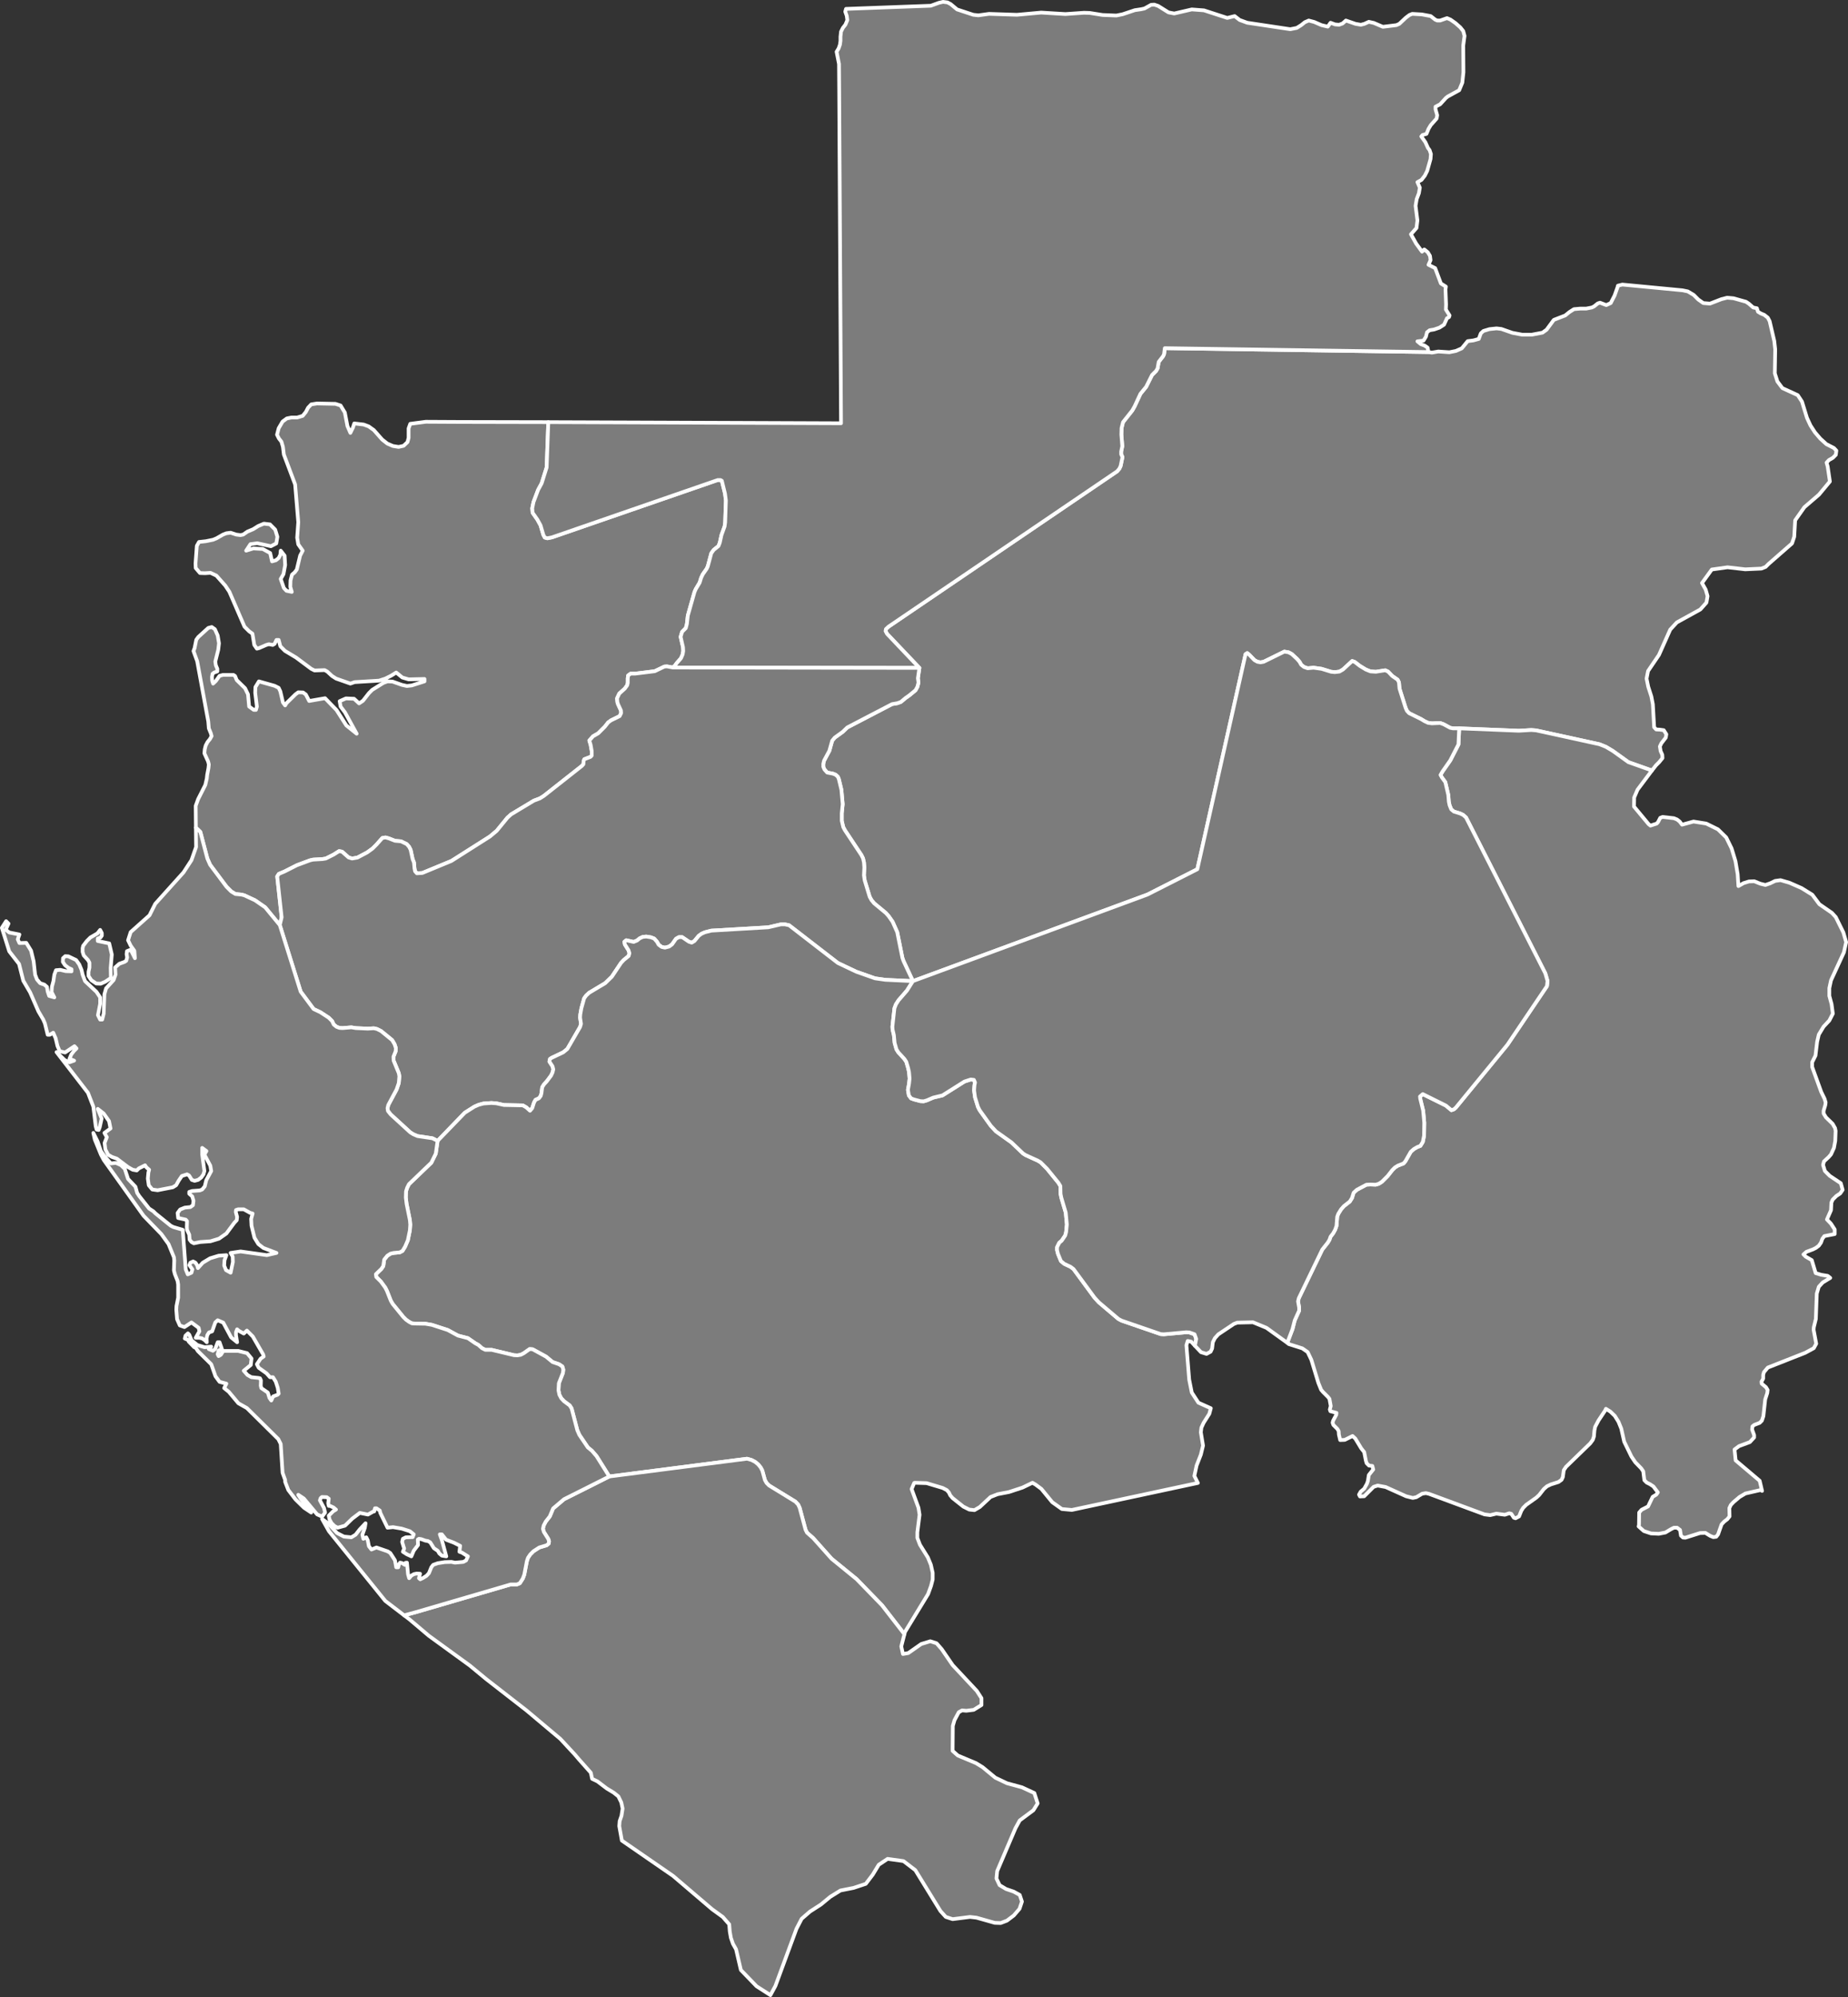 <?xml version="1.0"?>
<!--
************* Copyright (c) 2017 Pareto Softare, LLC DBA Simplemaps.com *******************		
************* Free for Commercial Use, full terms at  http://simplemaps.com/resources/svg-license ************
************* Attribution is appreciated! http://simplemaps.com ***************************
-->
<svg baseprofile="tiny" fill="#7c7c7c" height="1080" stroke="#ffffff" stroke-linecap="round" stroke-linejoin="round" stroke-width="2" version="1.2" viewbox="0 0 1000 1080" width="1000" xmlns="http://www.w3.org/2000/svg">
 <rect width="100%" height="100%" fill="#333333" stroke="none"/>
 <path d="M296.7 228.3l-0.9 24.5-2.7 8.6-1.9 3.5-2.5 6.6-0.7 3.4 0.2 2.4 2.6 3.7 1.7 3.1 1.5 5.1 0.8 1.5 1.4 0.4 2.5-0.5 89.7-31 1.5 0 0.7 0.4 1.7 6.9 0.5 3.7-0.4 11.9-0.3 2.2-1.7 4.7-0.9 4.1-0.7 1.8-2.6 2.1-1.3 1.8-1.9 7.1-0.6 1.3-2.1 3-0.9 1.9-0.8 2.6-2.1 3.5-0.7 1.6-3.6 12.7-0.5 4.5-0.6 2.3-2 2-0.8 2.7 1.3 5.7 0.1 2-0.3 1.8-0.9 2.1-2.2 2.5-1.1 1.5-1.1 1-3.2-0.6-1.4 0.1-5.2 2.5-10.5 1.3-2.5 0-1.4 1-0.2 1.6 0 2.4-0.3 1.3-1.3 1.8-3 2.7-1.2 2.6 0.2 2.1 0.4 1.2 1.5 3.2 0.1 1.5-0.8 1.6-4.7 2.3-1.5 1.1-1.8 2.3-3.6 3.6-2.8 1.6-2 2.3 0.7 2.3 0.6 3.4 0 2.4-0.6 0.7-3.4 1.3-0.4 1-0.1 1.7-0.8 0.9-20.7 16.3-2.1 1.3-3.2 1.2-12.3 7.4-2 1.8-5.8 7.1-3.7 3.1-20.8 13.2-15.7 6.5-3 0.2-1-1.1-0.3-1.5-0.3-3.3-0.7-1.7-1.1-5.1-0.8-1.6-1.3-1.5-3.1-1.5-3.3-0.3-3.3-1.3-1.8-0.5-1.7 0.3-3.1 3.5-2.2 2.2-2.9 2.1-5.3 2.8-2.9 0.5-1.9-0.6-3.5-3.1-1.6-0.3-3 1.9-4.2 2.1-1.8 0.3-5.1 0.3-1.7 0.4-7 2.6-6.7 3.4-3.1 1.3-0.9 1.4 2.4 22.1-1 4.2-7.9-9.6-5.5-3.8-5.8-2.7-1.6-0.4-3.2-0.3-2.3-1.4-2.5-2.5-8.9-11.9-1.5-3.4-3.8-14.4-2.4-2.3-0.1-11.8 1.3-3.6 3.9-7.7 0.8-3.5 0.2-1.9 0.7-3.7 0.2-2-0.4-1.6-2-4.4 0.2-2.2 0.5-2 1-1.9 1.3-1.6 0.9-1.6-0.4-1.5-1.1-2.7-0.3-3.7-6-32.6-2-5.5 0.6-1.6 0.9-4.5 1.1-1.5 5.4-4.9 1.9-0.5 1.7 1.2 1.5 3.4 0.7 4.2-0.4 3.5-1.6 6.4 0.3 2 0.8 1.9 0 1.4-1.7 0.6-0.9 0.7-0.3 1.7 0.1 2 0.5 1.6 1.5-1.4 2-2.8 1.9-0.5 5.6 0 0.9 0.6 0.9 2.2 4.5 4.4 1.6 3.3 0.6 6.6 2.5 1.8 1.2 0 0.5-1.8-0.9-7.4 0.1-3.1 1.9-3.1 8.5 2.4 2.2 1.1 0.9 1.9 1.4 6 1.2 1.6 0.7-1.2 4.9-4.8 1.5-1.1 2.6 0.1 1.5 1.1 1.8 3.5 8.6-1.5 6.2 6.4 5.3 8.3 5.6 4.5-6.3-11.5-2.4-3.2-0.5-2.9 3.4-1.5 4.4 0.2 2.7 2.5 2.1-1.4 3.2-4.1 1.8-1.8 6.1-3.8 2.2-0.8 2.7 0.1 5.1 1.8 2.7 0.6 2.6-0.3 6.9-2.2 0-1.3-8.6 0.2-3.4-1-3.3-2.7-2.7 1.7-3.2 1.6-3.4 1.1-13.2 0.8-2.3 0.8-7.7-2.7-2.2-1.4-2.6-2.4-1.4-0.8-5.5 0.2-1.8-0.9-8.2-6.1-6-3.6-2.5-2.5-0.9-3.4-1.2 0-1 2.1-1 0.6-2.1-0.4-1.4 0.4-3.9 1.7-1.2 0.3-1.4-2-1-6.1-1.8-1.3-2.5-2.5-8.2-18.9-2.2-3.3-4.8-5.4-3.2-1.5-3 0.2-2.7-0.1-2.3-2.7-0.1-2.5 0.7-9.5 1.2-2.1 3.7-0.4 3.9-0.8 1.9-0.8 3.5-2 1.8-0.7 2.3-0.3 3 1 2.3 0.3 1.5-0.3 2.3-1.6 3.1-1.3 2.7-1.7 3.1-1.3 3.3 0.4 2.8 2.8 1.2 3.9-0.6 3.6-2.9 1.5-7.4-1.6-3.7 0.5-2.3 3.5 3.9-1.2 5.1 0.3 4 2.2 1 4.5 2.1-0.6 1.5-1.2 0.9-1.8 0.2-2.2 2.1 2.7 0.3 5.1-0.9 4.9-1.5 2.6 1.7 4.9 1.4 1.5 2.9 0.6-0.8-2.7 0.1-3.5 0.8-3.1 1.5-1.3 1.1-1.5 1.8-7.5 1.4-2.7-2.4-3.4-0.6-3.6 0.6-8.4-1.7-20.4-6.1-16.2-0.5-4.1-0.8-2.8-1.4-1.8-1-2 0.9-3.5 2.1-3.6 2.3-1.7 2.5-0.5 3.1 0 3-0.9 1.7-2.1 1.2-2.3 1.7-1.8 3.1-0.5 10 0.2 2.8 0.9 2.3 3.8 1.4 7.3 1.6 3.7 1.4-2.9 0.7-2.2 5.1 0.6 2.7 1 2.8 2 4.5 5.1 2.8 2.2 3 1.3 3.1 0.5 2.7-0.6 2.1-2 0.6-2.3 0-5.1 0.9-2.5 8.4-1.1 18.8 0.1 47.5 0.1z" id="GAB2168" name="Estuaire" data-id="GAB2168" data-name="Estuaire">
 </path>
 <path d="M893.9 416.7l-12.7-4.5-8.5-6.1-3.7-2.2-3.5-1.4-34.3-7.5-2.6-0.2-6.7 0.4-32.3-1.3-3.4 0-1.5-0.3-3.5-1.9-1.9-0.7-4.5 0.2-2.1-0.3-1.9-0.9-1.8-1.1-6.5-3.2-1.2-1.3-0.7-1.6-3.3-10.4-0.3-3.4-0.7-1.4-2.9-2-2.3-2.4-1.5-0.7-5.1 0.8-2.9-0.2-2.5-1-3.3-2-2.7-2.1-1.4-0.5-5 4.6-1.9 1.1-2.5 0.3-2-0.2-5.2-1.6-4.3-0.6-3.2 0.3-2-0.7-1.5-1.2-0.9-1.6-1.3-1.5-2.9-2.7-1.7-0.9-2.3-0.4-11.2 5.5-1.7 0.3-1.7-0.3-1.6-0.9-2.8-2.9-1.1-0.9-0.9 0.6-26.1 116.3-27 13.7-126.9 46.8-5.1-10.9-0.6-1.7-2.8-13.9-2.5-5.6-2.1-3-1.5-1.7-6.4-5.3-1.4-1.7-1-1.8-2.7-8.9-0.4-2.7 0.2-4.3-0.2-2.7-0.5-2.2-0.9-1.8-8.9-13.4-0.9-1.7-0.8-3.4 0-4.1 0.5-4.9-0.7-7.8-1.4-5.8-0.5-1.2-1.2-1.1-1.5-0.6-3.1-0.6-1.5-1.7-0.6-1.4 0-1.6 0.4-1.7 2.9-5.4 1.5-5.4 1.4-1.7 4.3-3.1 2.5-2.4 24.2-12.6 2.9-0.5 1.9-0.7 2.5-2.1 2-1.4 3.4-2.8 1-1.8 0.6-2.3-0.3-2.4 0.8-5.6-17.5-18.4-0.8-1.5 0.2-1.1 1.4-1.3 123.7-84 1.2-1.4 0.7-1.5 1-4.8-0.7-1.5 0-1.5 0.6-2.9-0.5-6.3 0.1-3.5 0.8-3.2 5-6.3 1.3-2.3 3.1-6.7 3.1-3.8 3.2-6.4 2.2-2.2 0.8-1.4 0.6-3.5 2.4-3.1 0.5-1.1 0.4-3.2 142.7 2.1 1.8 0.3 3.5-0.6 6 0.4 3.5-0.7 3.2-1.4 3.2-3.9 3.1-0.4 2.9-0.8 1.1-3 1.4-1.3 3.3-1 3.8-0.4 2.6 0.3 6 2.1 5.3 1 5.2 0 5.8-1.1 2.2-1.6 3.9-5.3 6.2-2.4 2.2-1.8 2.5-1.6 3.4-0.3 3.2 0 3.1-0.6 1.2-0.6 2-1.6 1.2-0.4 3.4 1.3 2.4-1.1 2.1-4.1 1.6-4.5 0.2-0.8 2.4-0.6 32.5 3.1 2.9 0.6 3.2 1.9 2.5 2.5 2.7 1.9 3.6 0.3 6.2-2.4 3.1-0.8 3.4 0.3 6.8 1.9 1.5 1 2.4 2.1 2 0.4 0.6 1.9 1.5 0.9 1.9 0.8 1.9 1.5 1 1.9 2.5 10.7 0.5 4.5-0.2 13 1.4 4.4 2.7 3.6 8.3 3.8 2.3 3.5 2.7 8.8 1.9 4.1 2.4 3.7 2.9 3.4 3.3 3 4.1 2.1 1.3 1.4-0.3 2.3-1.6 1.6-2.1 1.2-1.3 1.4 0.6 2.1 1.2 8.1-5.9 7.1-7.9 6.8-5 7.1-0.5 8.9-1.2 3.6-12.7 11.1-1.6 1.6-2.3 0.9-8.7 0.4-9.6-1.1-8.5 1.2-5.3 7.3 2 3.6 1 3.5-0.6 3.5-3.3 3.7-12.7 7-3.6 3.9-6.1 13.7-5.9 8.7-0.8 4.1 0.9 4.4 1.7 5.3 0.8 4.2 0.7 12.4 1.1 1.2 2 0.1 2.1 0.3 1.4 2.2-0.3 1.8-2.4 3.1-0.8 1.7 0.4 2.5 0.9 2 0.1 1.8-1.8 2.2-1.7 1.7-2.2 2.8z" id="GAB2186" name="Ogooué-Ivindo" data-id="GAB2186" data-name="Ogooué-Ivindo">
 </path>
 <path d="M773 190.4l-142.7-2.1-0.4 3.2-0.5 1.1-2.4 3.1-0.6 3.5-0.8 1.4-2.2 2.2-3.2 6.4-3.1 3.8-3.1 6.7-1.3 2.3-5 6.3-0.8 3.2-0.1 3.5 0.5 6.3-0.6 2.9 0 1.5 0.7 1.5-1 4.8-0.7 1.5-1.2 1.4-123.7 84-1.4 1.3-0.2 1.1 0.8 1.5 17.5 18.4-133.4-0.2 1.1-1 1.1-1.5 2.2-2.5 0.9-2.1 0.3-1.8-0.1-2-1.3-5.7 0.8-2.7 2-2 0.6-2.3 0.5-4.5 3.6-12.7 0.7-1.6 2.1-3.5 0.8-2.6 0.9-1.9 2.1-3 0.6-1.3 1.9-7.1 1.3-1.8 2.6-2.1 0.7-1.8 0.9-4.1 1.7-4.7 0.3-2.2 0.4-11.9-0.5-3.7-1.7-6.9-0.7-0.4-1.5 0-89.7 31-2.5 0.5-1.4-0.4-0.8-1.5-1.5-5.1-1.7-3.1-2.6-3.7-0.2-2.4 0.7-3.4 2.5-6.6 1.9-3.5 2.7-8.6 0.9-24.5 55.4 0.2 51.5 0.2 51.5 0.2-1-180.5-0.1-13.8-1.3-6.6 1.1-1.8 0.7-2 0.3-2.1 0-2.2 0.3-2.8 1-2 1.4-1.8 1-2.4-0.3-2.3-0.8-2.3 0.4-1.5 45.9-1.7 4.4-1.6 2.2-0.5 2.4 0.3 1.7 0.9 3.5 2.9 8.8 2.9 2.7 0.3 5.8-0.8 15.1 0.5 13.1-1.2 13.1 0.8 10.1-0.7 3.1 0.1 6.9 1.1 7.5 0.3 3.4-0.7 6.6-2.2 3.4-0.5 1.8-0.4 3.6-2 1.7-0.1 2.1 0.7 5.6 3.5 3.1 0.6 9.5-2.2 6.6 0.5 12.6 4.1 4-1 2.7 2.1 4.1 1.5 23.3 3.5 3.5-0.7 2.4-1.5 2-1.6 2.1-0.9 3 0.8 3.9 1.7 3.4 0.8 1.5-2.1 2.4 0.9 2.2 0.2 1.9-0.7 1.8-1.6 5.2 1.8 2.9 0.5 1.9-0.5 2.4-1.1 2.7 0.6 4.9 2.1 7.3-0.9 1.6-0.7 3.5-3.3 2-1.5 1.5-0.6 5.2 0.3 4.8 0.9 2.4 1.9 1.1 0.5 1.6 0 3.7-1.3 1.9 0.8 2.7 1.9 2.6 2.3 1.6 2 0.7 2.6-0.7 5.2 0.1 14.5-0.6 5.6-1.7 4.1-6.2 3.4-1 0.8-3.1 3.4-2.5 1.3 0 1.4 0.9 3.2-0.3 1.8-3.2 3.6-1.2 2-1.1 2.7-2.1 0.6-0.7 0.8 2.2 3.1 1.4 3.1 0.9 1.2 0.7 2.1-0.2 2.7-1.8 6.4-1.3 2.6-1.8 2.3-2.2 1.2 1.3 3-0.5 3-1.2 3.2-0.6 3.6 1 7.9-0.5 4.1-3 3.4 2.8 5 3.2 4.4 1.2-1.2 1.9 1.5 1.2 2 0.3 2.3-1.1 2.5 3.6 1.8 3.1 8.3 2.7 1.7-0.2 1.5 0.3 8.1-0.1 2.8 2 3.2-0.3 0.9-1.1 0.6-1.6 3.5-2.5 1.6-2.9 1-2.4 0.4-1.4 1.1-0.6 2.4-1.3 2.1-3.3 0.4 1.8 1.5 2.1 0.8 1.6 1.1 0.5 2.4z" id="GAB2187" name="Wouleu-Ntem" data-id="GAB2187" data-name="Wouleu-Ntem">
 </path>
 <path d="M364.1 361l133.4 0.2-0.8 5.6 0.3 2.4-0.6 2.3-1 1.8-3.4 2.8-2 1.4-2.5 2.1-1.9 0.7-2.9 0.5-24.2 12.6-2.5 2.4-4.3 3.1-1.4 1.7-1.5 5.4-2.9 5.4-0.4 1.7 0 1.6 0.6 1.4 1.5 1.7 3.1 0.6 1.5 0.6 1.2 1.1 0.5 1.2 1.4 5.8 0.7 7.8-0.5 4.9 0 4.1 0.8 3.4 0.9 1.7 8.9 13.4 0.9 1.8 0.5 2.2 0.2 2.7-0.2 4.3 0.4 2.7 2.7 8.9 1 1.8 1.4 1.7 6.4 5.3 1.5 1.7 2.1 3 2.5 5.6 2.8 13.9 0.6 1.7 5.1 10.9-14.9-0.7-5.6-0.8-10.2-3.6-9.9-4.7-26.4-20.4-2.3-0.5-2.1 0-6.9 1.6-30.8 1.8-3.5 0.9-1.8 0.8-1.5 1.1-2.3 2.8-1.5 0.9-1.5-0.5-3.7-2.5-1.7 0-1.6 0.9-2.1 3-1.6 1.2-2.3 0.6-1.8-0.4-1.6-1.2-0.9-1.6-1.5-1.7-1.8-0.7-2.5-0.4-1.9 0.2-1.7 0.8-1.3 1.1-1.9 0.8-4-0.9-1 0.8 0.2 1.4 2 3.2 0.5 1.6-0.4 1.5-2.7 2.2-1.4 1.5-5 7.5-3.6 3.5-8.7 5.2-1.6 1.5-1.1 1.5-1.5 5.4-0.6 3.4-0.1 1.7 0.5 3.3-0.5 1.7-6.9 11.9-2.2 1.8-6.3 3-0.9 0.6-0.3 1.4 1.7 2.6 0.4 1.6-0.4 1.7-0.8 1.7-2.4 3.2-1.4 1.5-1 1.6-0.4 3.2-0.4 1.5-1 1.3-1.8 0.8-0.8 1.4-1 3.1-1.2 1.4-2-1.8-1.9-1.1-10.2-0.2-4.1-0.9-2.7-0.2-4.3 0.3-2.6 0.7-2.3 1-5.2 3.3-14.7 15.2-2.8-1.4-8.1-1.2-2.3-1-1.6-1-10.6-9.7-1.5-1.9-0.2-1.5 0.4-1.7 4.5-8.4 1.2-3.5 0.3-3.6-0.3-1.7-2.8-6.8-0.1-2.1 1.2-3 0.1-1.7-0.7-2.1-1.3-2.2-6-4.9-2.2-1.1-1.7-0.4-3.3 0.2-6.5-0.3-2.4-0.4-4.7 0.4-1.7-0.1-1.6-0.6-1.5-1.2-0.9-1.9-1.8-1.8-4.6-3-3.6-1.7-7-9.4-11.3-36 1-4.2-2.4-22.1 0.9-1.4 3.1-1.3 6.7-3.4 7-2.6 1.7-0.4 5.1-0.3 1.8-0.3 4.2-2.1 3-1.9 1.6 0.3 3.5 3.1 1.9 0.6 2.9-0.5 5.3-2.8 2.9-2.1 2.2-2.2 3.1-3.5 1.7-0.3 1.8 0.5 3.3 1.3 3.3 0.3 3.1 1.5 1.3 1.5 0.8 1.6 1.1 5.1 0.7 1.7 0.3 3.3 0.3 1.5 1 1.1 3-0.2 15.7-6.5 20.8-13.2 3.7-3.1 5.8-7.1 2-1.8 12.3-7.4 3.2-1.2 2.1-1.3 20.7-16.3 0.8-0.9 0.1-1.7 0.4-1 3.4-1.3 0.6-0.7 0-2.4-0.6-3.4-0.7-2.3 2-2.3 2.8-1.6 3.6-3.6 1.8-2.3 1.5-1.1 4.7-2.3 0.8-1.6-0.1-1.5-1.5-3.2-0.4-1.2-0.2-2.1 1.2-2.6 3-2.7 1.3-1.8 0.3-1.3 0-2.4 0.2-1.6 1.4-1 2.5 0 10.5-1.3 5.2-2.5 1.4-0.1 3.2 0.6z" id="GAB2621" name="Moyen-Ogooué" data-id="GAB2621" data-name="Moyen-Ogooué">
 </path>
 <path d="M494 530.6l-3.2 5.1-4.6 5.3-1.4 2.2-0.8 2.1-1.1 9.9 0.1 1.6 0.7 3 0.4 4.2 1 3.5 1 1.6 3.3 3.6 1 1.5 1 3.4 0.5 2.2 0.3 3.5-0.3 2.8-0.6 3.3 0.5 3 1.2 1.6 1.6 0.6 3.4 0.9 1.8 0.1 1.7-0.5 3.5-1.5 5-1.2 11.9-7.5 3.4-1.1 1.7 0.2 0.6 1.4-0.3 1.5-0.2 2.8 0.5 3.7 1.6 5.2 0.9 1.8 6.1 8.5 2.8 3 8.3 5.9 6.3 6 1.4 0.9 6.6 3 1.5 0.9 3.5 3.5 6.1 7.5 1.1 1.8 0.1 4.3 0.4 2 2.4 8.1 0.6 6.4-0.4 4.1-0.5 1.9-1.9 2.8-1.3 1.1-1.2 2.4 0 1.6 0.5 2 1.6 3.9 1.8 1.5 3.4 1.6 1.6 1.2 11.4 15.5 2.3 2.5 10.6 9 1.7 0.9 21.2 7.3 1.7 0.1 12.1-1.1 1.7 0.1 2.8 1 0.9 2.5-0.7 3.7-2-2.2-1.9-0.4-0.7 2.3 1.5 18.6 1.4 7 3.6 5.5 6.7 3-0.8 3-3.1 4.9-1.2 2.6-0.3 2.5 1.2 7.2-1.2 4.9-2.3 5.9-1.2 5.6 1.9 3.8-68.2 14.6-5.4-0.5-5.2-3.7-5.9-7.2-3.1-2.3-1.7-1-5.4 2.6-7.3 2.4-6.2 1.2-3.8 1.5-5.8 5.4-2.9 1.7-2.8-0.3-3.2-1.6-5.8-4.6-1.3-1.5-0.7-1.5-1.1-1.3-2.3-1.2-8.7-2.6-6.4-0.2-0.3 0.1-1.4 3.3 3.7 10.1 0.6 3.8-1.2 9.5 0 3 1.4 3.7 4.3 6.9 1.6 3.9 1 4.4 0 3.6-0.9 3.5-1.6 4.4-12.5 20.5-0.3 1.2-12.1-15.6-13.8-14.2-13.5-11-10-11.2-3.3-2.9-0.8-1.6-3.2-11.9-0.8-1.7-1.5-1.6-14.2-8.7-1.4-1.4-0.9-1.6-1.4-5.1-0.9-1.7-1.3-1.6-1.7-1.4-1.9-1-2.5-0.7-74.5 9.6-6.9-11-2.5-2.9-2.2-1.8-4.6-6.8-1.1-2.5-3.1-11.8-1-1.6-3.1-2.3-1.5-1.6-1-1.9-0.5-2.4 0.2-3.8 2.2-5.6 0.2-1.8-0.5-1.7-1.8-1.2-3.5-1.2-3.5-2.9-7.3-4-1.6-0.1-3.1 2.2-1.7 0.9-1.8 0.3-1.9-0.1-12.1-2.9-3.4 0-1.8-0.9-1.9-1.7-1.8-1-3.9-2.7-5.4-1.4-5.5-3-8.6-2.8-3.5-0.6-5.7-0.1-1.6-0.1-1.5-0.8-1.7-1.2-1.5-1.5-5.7-7-1-1.7-2.1-5.3-0.9-1.8-2.4-3.3-2.5-2.5-0.2-1.5 3-2.9 1-1.5 0.5-3.5 1.7-2.1 1.7-1.1 1.7-0.4 3.3-0.3 1.5-0.8 1.4-2.3 1.5-3.5 1.1-5.4 0.2-3-0.2-2.4-1.8-8.9-0.4-3.4 0.1-3.3 0.6-1.9 1-2 12.1-11.6 2.4-4.9 1-6.9 14.7-15.2 5.2-3.3 2.3-1 2.6-0.7 4.3-0.3 2.7 0.2 4.1 0.9 10.2 0.2 1.9 1.1 2 1.8 1.2-1.4 1-3.1 0.8-1.4 1.8-0.8 1-1.3 0.4-1.5 0.4-3.2 1-1.6 1.4-1.5 2.4-3.2 0.8-1.7 0.4-1.7-0.4-1.6-1.7-2.6 0.3-1.4 0.9-0.6 6.3-3 2.2-1.8 6.9-11.9 0.5-1.7-0.5-3.3 0.1-1.7 0.6-3.4 1.5-5.4 1.1-1.5 1.6-1.5 8.7-5.2 3.6-3.5 5-7.5 1.4-1.5 2.7-2.2 0.4-1.5-0.5-1.6-2-3.2-0.2-1.4 1-0.8 4 0.9 1.9-0.8 1.3-1.1 1.7-0.8 1.9-0.2 2.5 0.4 1.8 0.7 1.5 1.7 0.9 1.6 1.6 1.2 1.8 0.4 2.3-0.6 1.6-1.2 2.1-3 1.6-0.9 1.7 0 3.7 2.5 1.5 0.5 1.5-0.9 2.3-2.8 1.5-1.1 1.8-0.8 3.5-0.9 30.8-1.8 6.9-1.6 2.1 0 2.3 0.5 26.4 20.4 9.9 4.7 10.2 3.6 5.6 0.8 14.9 0.7z" id="GAB2622" name="Ngounié" data-id="GAB2622" data-name="Ngounié">
 </path>
 <path d="M489.4 883.8l-1.7 6.6 0.9 4.1 2.9-0.5 7-4.9 4.9-1.5 3.4 1.1 2.8 3.2 5.9 8.6 13.1 14 2.5 3.9 0 3.7-4.2 2.6-4 0.5-2.3-0.2-1.8 1-2.3 4.3-0.9 3.1-0.1 11.9 0 1.6 2.8 2.5 9.8 4.1 3.6 2.2 6.9 5.7 6.3 3 8.1 2.2 6.7 3.1 1.8 5.6-2.3 3.7-7.4 5.5-2.3 4.2-9.9 23.2-0.4 4 1.7 3.6 3.5 2.1 4.1 1.4 3.3 1.8 1.2 3.6-1.3 3.9-3.1 3.6-3.7 2.8-3.4 1.3-3.2-0.1-9.9-2.8-3.5-0.4-9.4 1.2-3.7-1.2-2.9-3.2-13.6-22.1-6.4-4.9-8.6-1.2-4.8 3.2-3.2 5.3-3.8 5-6.6 2.2-7.1 1.4-5.5 3.4-5.1 4.2-5.9 3.8-4.5 3.9-2.8 5.4-11.4 30.9-2.7 5-7.5-4.8-8.5-8.8-2.6-11.2-1.7-3-1.1-3.2-0.6-3.4-0.3-3.9-3.5-4-5.8-4.2-21.1-18-27.7-19.1-1.4-7.8 0.2-2.7 1-2.9 0.6-3.9-0.7-3.3-1.6-3.3-2.5-2-3.8-2.3-5-3.8-2.9-1.4-0.7-3.3-6.4-7.2-2.3-2.7-7.8-8.4-18.2-15.3-22-17.1-8.7-7.2-22.3-16.2-10.4-8.8-2.9-2.2 6.6-1.8 51-14.9 3.4 0 1.6-0.7 1.6-2.5 0.8-2.1 1.4-7.3 0.6-1.8 1.2-1.8 1.8-1.8 3.1-2 4-1.2 1.1-0.9 0.2-1.2-0.4-1.3-2.4-3.8-0.5-1.7 0.4-1.8 1.1-2.1 2.2-2.8 1.8-4.3 5.9-5 24.5-12.3 74.5-9.6 2.5 0.7 1.9 1 1.7 1.4 1.3 1.6 0.9 1.7 1.4 5.1 0.9 1.6 1.4 1.4 14.2 8.7 1.5 1.6 0.8 1.7 3.2 11.9 0.8 1.6 3.3 2.9 10 11.2 13.5 11 13.8 14.2 12.1 15.6z" id="GAB2623" name="Nyanga" data-id="GAB2623" data-name="Nyanga">
 </path>
 <path d="M57 530.9l-2.5 1.1-2.4-0.1-2.7-1.8-1.5-2.3 0-2.2 0.5-2.3 0-2.7-0.8-1.4-2.3-2.5-0.6-1.9 0-2 0.3-1.3 2-2.6 1.9-1.9 3.8-2.2 1.5-1.9 0.9 1.7 0 1.4-0.7 1-1.5 0.6 0 1.3 6.2 1.3 1.4 6-0.6 7.2 0.1 5.5-3 2z m94.4-30.6l11.3 36 7 9.4 3.6 1.7 4.6 3 1.8 1.8 0.9 1.9 1.5 1.2 1.6 0.6 1.7 0.1 4.7-0.4 2.4 0.4 6.5 0.3 3.3-0.2 1.7 0.4 2.2 1.1 6 4.9 1.3 2.2 0.7 2.1-0.1 1.7-1.2 3 0.1 2.1 2.8 6.8 0.3 1.7-0.3 3.6-1.2 3.5-4.5 8.4-0.4 1.7 0.2 1.5 1.5 1.9 10.6 9.7 1.6 1 2.3 1 8.1 1.2 2.8 1.4-1 6.9-2.4 4.9-12.1 11.6-1 2-0.6 1.9-0.1 3.3 0.4 3.4 1.8 8.9 0.2 2.4-0.2 3-1.1 5.4-1.5 3.5-1.4 2.3-1.5 0.8-3.3 0.3-1.7 0.4-1.7 1.1-1.7 2.1-0.5 3.5-1 1.5-3 2.9 0.2 1.5 2.5 2.5 2.4 3.3 0.9 1.8 2.1 5.3 1 1.7 5.7 7 1.5 1.5 1.7 1.2 1.5 0.8 1.6 0.1 5.7 0.1 3.5 0.6 8.6 2.8 5.5 3 5.4 1.4 3.9 2.7 1.8 1 1.9 1.7 1.8 0.9 3.4 0 12.1 2.9 1.9 0.1 1.8-0.3 1.7-0.9 3.1-2.2 1.6 0.1 7.3 4 3.5 2.9 3.5 1.2 1.8 1.2 0.5 1.7-0.2 1.8-2.2 5.6-0.2 3.8 0.5 2.4 1 1.9 1.5 1.6 3.1 2.3 1 1.6 3.1 11.8 1.1 2.5 4.6 6.8 2.2 1.8 2.5 2.9 6.9 11-24.5 12.3-5.9 5-1.8 4.3-2.2 2.8-1.1 2.1-0.4 1.8 0.5 1.7 2.4 3.8 0.4 1.3-0.2 1.2-1.1 0.9-4 1.2-3.1 2-1.8 1.8-1.2 1.8-0.6 1.8-1.4 7.3-0.8 2.1-1.6 2.5-1.6 0.7-3.4 0-51 14.9-6.6 1.8-10.2-7.8-30.5-37.7-3.7-6.6 3.2 2.3 4.9 5.3 3.7 1.9 4 0.4 2.3-1.4 2.2-2.8 3.2-3.4-0.4 2.5-1.3 3.7 0.5 2.2 1.6-0.8 0.8 1.6 0.6 3.2 1.4 1.8 2.7-1.1 6.1 2.1 1.4 0.9 2.5 3.9 0.7 3.8 1.1 0 0.4-1.7 0.6-0.8 1 0.2 1.6 1 0.3-1.1 0.8-0.1 0.6 6.3 0.6 2.1 1.2-1.4 1.4-0.8 1.5-0.3 1.8 0.1-0.6 2.4 0.7 0.6 1.5-0.7 1.9-1.2 1.3-1.4 1.3-3.2 1-1.3 2.5-0.9 3.8-0.6 3.6-0.1 1.9 0.4 4.5-0.4 1.5-0.8 1-2.2-3.2-2-1.4-0.5 0.4-3.2-3.4-1.7-4.2-1.6-2.3-2.9-1.1 0 1.1 3.1 2.4 8.8-2.4-0.4-1.4-1.2-0.8-1.4-2.1-1.4-2-3.2-1.3-0.7-1.3-0.2-2.2-0.8-1.3-0.2-0.6 0.4 0.1 3-2.3 3-1.3 3.1-2.4-1.1-2.2-1.4 0.7-1.7-1.1-3.6 0.4-1.7 1.6-0.8 3.7-0.1 0.6-1.5-2.1-1.7-4.4-1.4-4.7-0.8-3 0.3-3.9-8-0.3-1.3-1.8-1.2-0.8 0-0.4 1.7-0.6 0.1-2.8 1.6-4.4-0.9-4.1 3.1-3.9 3.8-4 1.1-1.7-0.9-1.6-1.6-1.1-2-0.4-2 2.4-2.4 1.5-0.9-1.3-1.1-1.9-0.9-0.7 0-0.3-1.4 0.3-2.5-1.1-0.8-2.6-0.1-0.7 0.6-0.4 1.2 2.2 4.1 0.6 2.5-1.6 2.2-2.7-1.2-7.2-8.6-3-2 1.6 2.5 3.8 4.6 1.6 2.5-3.9-2.6-4.6-4.5-3.9-5.1-1.7-4.4 0-1-1.4-3.9-1-15.6-1.3-2.6-17-16.8-4.6-2.6-5.2-6.2-2.5-2 1.2-2.4-3.7-1-2.2-3-2.3-6.5-7.2-7.1-1.2-1.8-0.8-0.3-3-3.1-0.3-0.8-1.8-0.8 0.4-1.6 1.3-1.2 0.7 0.7 1.3 3.1 3.1 2.5 3.9 1.2 3.6-0.3-1.3 1.3 2.2 0.9 1.2-0.9 1.4-3.7 1 0 1.3 3.7-1.8 0.8-0.5 2 0.5 1 1.2-0.7 0.9-1.4-0.3-0.7 8.8 0 4.8 1.2 2.4 2.9-0.4 3.5-3.8 3.1 2 2.3 2.1 1.2 3.8 0.4 0.9 0.2 0.5 1.1-0.1 2.9 0.3 1.3 3.5 2.4 0.9 2.9 1 1.4 1-2.2 2.4-0.9 0.6-0.6-0.5-3.1-1.1-3.4-1.5-2.4-1.6 0-1.9-2.1-4.2-3-1-1.9 2-3 1.7-1.2-0.3-1.1-5.6-9.7-3.2-3.2-1.7 1.6-2.7-1.5-0.9-0.8-0.6 1.6 0 1.6 0.6 3.8-3.2-2.6-4.3-8-3-1.3-1.3 1.2-1.7 4.8-1.7 0.6-0.9 1.4-0.4 1.8 0.1 2.1-1.2-1.2-1.4-0.9-1.5-0.3-1.9 0 2-3.5-0.4-1.9-3.9-2.9-3.8 2.5-2.5-0.9-1.5-3.4-0.4-5.1 0.1-2 0.9-4.5 0-7.1-0.3-1.9-1.5-3.8-0.5-2 0.2-5.3-0.2-1.8-2.9-7.1-3.9-5.4-9.6-9.9-21.5-30.1-1.6-3-3.3-8.1-0.8-3.6 2.3 4.6 1.8 5.2 2.1 3 3.3 3.7 2.7-0.3 2.7 1.2 2.1 2 1.8 5.5 4 4.2 0.9 3.3 1.1 1.7 5.4 6.8 2.3 1.5 1.1 1.1 8.3 6.7 1.4 0.7 5.1 1.5 1.6 21.4 1.1 2.7 2-0.9 0.5-1.8-1.6-2.3 0.5-1.3 1.5-0.7 1.3 0.7 0.9 1.4 0.4 1.5 2.6-2.9 4-2.4 4.6-1.4 4.2-0.3-1 2.7-0.2 2.9 1 2.5 2.5 1.4 1.2-5.8-0.1-2.9-1.1-2 5.4-0.8 14.2 2 5.2-1.2-7.1-2.7-2.7-2.1-2.1-3.4-1.6-6.5-0.2-3.7 0.8-2.9-1.4-0.4-3.4-1.9-3 0-1.2 0.4-0.1 1.1 0.7 2.6-0.2 1.8-1.3 1.4-4.3 5.8-4 2.8-4.6 1.4-5.6 0.4-3.4 0.7-1.3-0.7-1-1.3-0.2-2.7-1.2-2.6-0.1-1.5 0.1-3.2-0.7-0.8-4.1-0.9-0.3-2.7 1.4-1.9 2.5-1 3-0.3 1.4-1 0.3-2.4-0.7-2.4-1.6-1.4 0-1 1.6-0.5 4.1-0.3 1.3-0.5 1.4-1.7 0.8-3.3 2.7-5-0.5-2.9-3.2-6 1.1-1.9-2.3-1.7 0 3.5 1.2 9-0.5 1.8-1.2 1.7-1.7 1.3-1.9 0.5-1.5-0.5-1.5-2.4-1.1-0.6-2.8 0.9-1.7 2.5-1.4 2.5-1.8 1.1-8.2 1.6-2.9-0.4-1.9-2.3-0.5-3.6 0.3-3.3 0.4-1.5-1.5-1.3-0.7-1.1-3.4 1.7-1.1 1.1-2.2-0.4-2.5-1.4-6.1-4.6-2.6-0.9-2.1-1.2-1.5-2.9-0.4-3.5 1.2-3.1-1.3-2.3 3.3-2.4-0.8-4-2.9-4.1-3.2-2.5 2.1 5.2-1 4.6-0.6 1.6-1.1-0.2-0.5-1.8-1.3-10.6-2.9-7.5-17-22 4.4 4.3 2.5 1.2 2.6-0.9-2.5-1 1-2.4 1.5-1.9 1.3-1.3-1.1-1.2-5.1 3.4-2.9-0.7-1.2-2.8-1-4.2-1.3-3-1.8 1.1-1.2 0-1.5-6.1-0.9-2.1-2.6-4.4-4.5-10.3-3.7-6.3-2.3-9.1-5.3-6.8-4-12.7 2.3-3.6 1.3 1.3-1.5 3.3 1.9 1.5 5.5 1.1-0.9 2.6 0.9 2 3.7-0.1 2.6 4.2 1.4 5.8 0.8 7.2 1 2.6 1.7 2 2.3 0.8 1.4 1.2 0.4 2.5 0.8 2.4 2.8 0.8-1.5-2.9 0.2-2.9 0.8-3 0.5-3.5 0.9-2.4 2.3-0.2 3 0.7 3.1 0.1 0-1.1-1.7-0.8-1.8-1.4-1.2-1.8 0.1-2 1.2-1.1 1.7 0.1 4.2 2 1.7 2.4 1.2 2.9 0.6 2.6 1.3 3.5 6.2 5.8 2 3 0 3.5-1.2 6.1 1.2 2.4 1.1 0 0.8-3.2 0.4-10.5 0.9-3.2 4.1-4.5 1-2.9-0.2-3.9 2.3-2 2.8-1 0.9-0.6 0.5-1.8-0.3-1.8 0.2-1.6 2-0.8 2.3 4.6-0.3-4-2-2.8-1.4-2.9 1.4-4.4 10.2-9.1 3.1-6.2 15.3-17 4.3-6.6 2.5-7.1-0.1-10.5 2.4 2.3 3.8 14.4 1.5 3.4 8.9 11.9 2.5 2.5 2.3 1.4 3.2 0.3 1.6 0.4 5.8 2.7 5.5 3.8 7.9 9.6z" id="GAB2624" name="Ogooué-Maritime" data-id="GAB2624" data-name="Ogooué-Maritime">
 </path>
 <path d="M893.9 416.7l-7.8 10.4-1.8 4.2-0.1 4.9 7.9 9.5 1 0.8 3.4-1.1 0.7-0.8 1.2-2.3 1.3-0.5 6.1 0.7 1.7 0.7 1.4 1.1 1.3 1.7 6.2-1.7 6.9 1.1 6.3 3.1 4.5 4.4 2.9 5.9 2.1 6.9 1.2 7.1 0.4 6.4 2.8-1.6 2.9-0.9 2.9-0.1 3.2 1.3 2.8 0.7 2.6-0.9 2.7-1.3 2.9-0.4 4.8 1.4 6.6 2.9 5.8 3.6 3.8 5.1 6.8 4.7 2.1 2.3 4.1 8.3 1.5 5.2-1.2 5.5-7 15.2-0.9 4.2 0 4.2 1.2 4.4 0.7 5.2-1.9 3.7-3.1 3.3-2.6 4.3-0.9 3.9-0.9 7.5-1.8 3.6 0 2.5 4.9 13.5 1.8 3.7 0.6 2-0.2 1.5-0.9 3 0 1.5 1.3 2.1 3.6 3.5 1.3 2.3 0.3 1.5-0.2 5.4-0.7 3.8-1.6 3.5-1.2 1.4-2.6 2.4-0.5 1.9 1 3.3 2.6 2.6 6 4 1 3.6-1.3 1.9-2.1 1.4-2 2-0.7 1.6-0.2 4.1-2.2 5 2.2 2.3 2 3.1 0 2.5-5.6 1.1-1.1 1.5-0.7 2-1.2 1.7-1.6 1.2-1.6 0.8-3.5 1.3-1.6 1.4 1.2 1.2 3.3 1.9 2.1 7 2.9 0.9 3.6 0.6 1.4 1.1-4.1 2.5-2.1 2.3-1.1 3.7-0.5 13.7-1.1 4.5-0.1 1.4 1.4 7.5-1.3 2.4-4.6 2.5-20.3 8-2.1 2.5-0.4 1.5 0 2-0.9 1.6 0.1 1.1 2.3 1.9 0.9 1.5-0.2 1.7-1.1 3.4-1 9.1-0.8 2.4-1.2 1.2-2.9 1.1-1 0.8-0.2 1.7 1.1 3 0 1.3-2.3 2.5-5.9 2.2-2.4 1.8 0.6 5.9 13 11 1.3 5.5-0.7-0.5-8.3 1.9-3.2 1.9-3.3 2.8-1.4 1.5-0.8 1.7 0.1 4.5-1.2 1.5-1.7 1.3-1.4 1.5-1.9 5.4-1 1.3-1.6 0.2-1.7-0.7-2.6-1.6-2.9 0.1-7.9 2.5-1.3-0.1-1.1-1-0.5-3.1-1.6-1.2-1.7 0-1.6 0.8-3 1.8-3.6 0.7-4.2-0.2-3.9-1.3-2.8-2.5 0.2-0.8 0.1-6.7 1.3-1.5 3.5-1.8 2.5-5.2 2-1.2 0.8-1.2-2.4-3.2-1.8-1.2-1.8-0.9-1.3-1.3-0.6-4.8-1.1-1.6-3.2-3.3-2.1-3.1-3.9-8-1.6-7.1-1.5-3.7-2-3.2-2.4-2.3-2.4-1.5-0.4 0.9-3.6 5.4-1.8 3.4-0.4 1.9-0.3 3.4-0.6 1.8-1.4 1.9-13.1 12.7-1.2 1.8-0.5 3.7-0.7 1.5-1.7 1.2-4.1 1.3-2.1 1-1.7 1.5-2.5 3.2-1.5 1.4-5.5 3.9-1.7 1.7-1 1.6-1.2 3-1.9 1-0.9-0.3-1.4-2.1-1.1-0.3-2.4 0.8-4.6-0.6-3.3 0.8-3.1-0.4-30-11.1-1.7-0.4-2 0.3-3.2 1.9-1.9 0.4-3.6-0.9-11.1-5-4.3-0.8-2.2 0.7-5.1 5.1-2.3 0.1-0.5-1 0.9-1.6 1.9-1.6 1.5-2.7 0.5-1.5 0.5-3.2 2.4-3-0.5-1.9-1.8-0.2-1.3-1.3-0.4-1.4-0.9-4.6-1.6-2-3.2-5.3-1.5-1.4-4.2 2.1-2.5 0.1-0.7-3-0.1-1.8-0.7-1.2-2.2-2.2-0.4-1.2 0.3-1.1 1.7-3.2 0.1-1-3.3-0.9-0.3-0.9 0.5-1.9-0.7-3.9-0.8-1-2.7-2.7-1-1.2-1.5-3.7-3.8-12.5-2-4.2-2.9-2-7.3-2.3-0.7-0.6 0.3-1.2 2.4-6.3 1.2-4.7 2.4-5.3 0-1.6-0.6-3.4 0.4-1.7 12.7-26.3 3-3.8 0.9-1.5 0.6-1.7 1.4-1.8 1.1-2 0.7-2 0.4-5 0.6-1.6 1.5-2.4 1.5-1.7 3.2-2.5 1.2-1.9 0.9-2.9 1.8-1.6 5.1-2.7 2.2-0.1 2.8 0.1 1.7-0.5 1.7-1.1 3.1-3.1 2.5-3.2 1.4-1.4 1.6-1 3.1-1.2 1-1.2 2.9-5.1 1.7-1.5 1.9-1.1 1.6-0.6 1.3-2.1 0.7-3.4 0.1-7.1-0.6-6.5-1.6-6.5-0.1-1.1 1.5-1.3 12.5 6.2 3 2.5 1.4-0.5 1-0.9 27.9-34 21.4-31.7 0.3-2.8-1.2-4.1-42.9-84.3-1.6-1.4-1.7-0.8-3.3-1-1.4-1.2-0.9-2.2-0.4-1.9-0.3-3.7-1.6-6.9-1.9-2.6-0.7-1.3 1.1-1.9 4.2-6 4.4-8.6 0.4-8.7 32.3 1.3 6.7-0.4 2.6 0.2 34.3 7.5 3.5 1.4 3.7 2.2 8.5 6.1 12.7 4.5z" id="GAB2627" name="Haut-Ogooué" data-id="GAB2627" data-name="Haut-Ogooué">
 </path>
 <path d="M789.6 393.9l-0.4 8.7-4.4 8.6-4.2 6-1.1 1.9 0.7 1.3 1.9 2.6 1.6 6.9 0.3 3.7 0.4 1.9 0.9 2.2 1.4 1.2 3.3 1 1.7 0.8 1.6 1.4 42.9 84.3 1.2 4.1-0.3 2.8-21.4 31.7-27.9 34-1 0.9-1.4 0.5-3-2.5-12.5-6.2-1.5 1.3 0.1 1.1 1.6 6.5 0.6 6.5-0.1 7.1-0.7 3.4-1.3 2.1-1.6 0.6-1.9 1.1-1.7 1.5-2.9 5.1-1 1.2-3.1 1.2-1.6 1-1.4 1.4-2.5 3.2-3.1 3.1-1.7 1.1-1.7 0.5-2.8-0.1-2.2 0.1-5.1 2.7-1.8 1.6-0.9 2.9-1.2 1.9-3.2 2.5-1.5 1.7-1.5 2.4-0.6 1.6-0.4 5-0.7 2-1.1 2-1.4 1.8-0.6 1.7-0.9 1.5-3 3.8-12.7 26.3-0.4 1.7 0.6 3.4 0 1.6-2.4 5.3-1.2 4.7-2.4 6.3-0.3 1.2-11.4-8.2-7.3-3-8.5 0.2-1.8 0.7-8.4 5.6-1.9 2.1-1.1 2.2-0.4 3.4-0.8 1.7-2.2 1.2-3-0.9-3.3-3.5 0.7-3.7-0.9-2.5-2.8-1-1.7-0.1-12.1 1.1-1.7-0.1-21.2-7.3-1.7-0.9-10.6-9-2.3-2.5-11.4-15.5-1.6-1.2-3.4-1.6-1.8-1.5-1.6-3.9-0.5-2 0-1.6 1.2-2.4 1.3-1.1 1.9-2.8 0.5-1.9 0.4-4.1-0.6-6.4-2.4-8.1-0.4-2-0.1-4.3-1.1-1.8-6.1-7.5-3.5-3.5-1.5-0.9-6.6-3-1.4-0.9-6.3-6-8.3-5.9-2.8-3-6.1-8.5-0.9-1.8-1.6-5.2-0.5-3.7 0.2-2.8 0.3-1.5-0.6-1.4-1.7-0.2-3.4 1.1-11.9 7.5-5 1.2-3.5 1.5-1.7 0.5-1.8-0.1-3.4-0.9-1.6-0.6-1.2-1.6-0.5-3 0.6-3.3 0.3-2.8-0.3-3.5-0.5-2.2-1-3.4-1-1.5-3.3-3.6-1-1.6-1-3.5-0.4-4.2-0.7-3-0.1-1.6 1.1-9.9 0.8-2.1 1.4-2.2 4.6-5.3 3.2-5.1 126.9-46.8 27-13.7 26.1-116.3 0.9-0.6 1.1 0.9 2.8 2.9 1.6 0.9 1.7 0.3 1.7-0.3 11.2-5.5 2.3 0.4 1.7 0.9 2.9 2.7 1.3 1.5 0.9 1.6 1.5 1.2 2 0.7 3.2-0.3 4.3 0.6 5.2 1.6 2 0.2 2.5-0.3 1.9-1.1 5-4.6 1.4 0.5 2.7 2.1 3.3 2 2.5 1 2.9 0.2 5.1-0.8 1.5 0.7 2.3 2.4 2.9 2 0.7 1.4 0.3 3.4 3.3 10.4 0.7 1.6 1.2 1.3 6.5 3.2 1.8 1.1 1.9 0.9 2.1 0.3 4.5-0.2 1.9 0.7 3.5 1.9 1.5 0.3 3.4 0z" id="GAB2628" name="Ogooué-Lolo" data-id="GAB2628" data-name="Ogooué-Lolo">
 </path>
 <circle cx="509.1" cy="27.8" id="0">
 </circle>
 <circle cx="443.1" cy="891.6" id="1">
 </circle>
 <circle cx="511.4" cy="23.9" id="2">
 </circle>
</svg>
